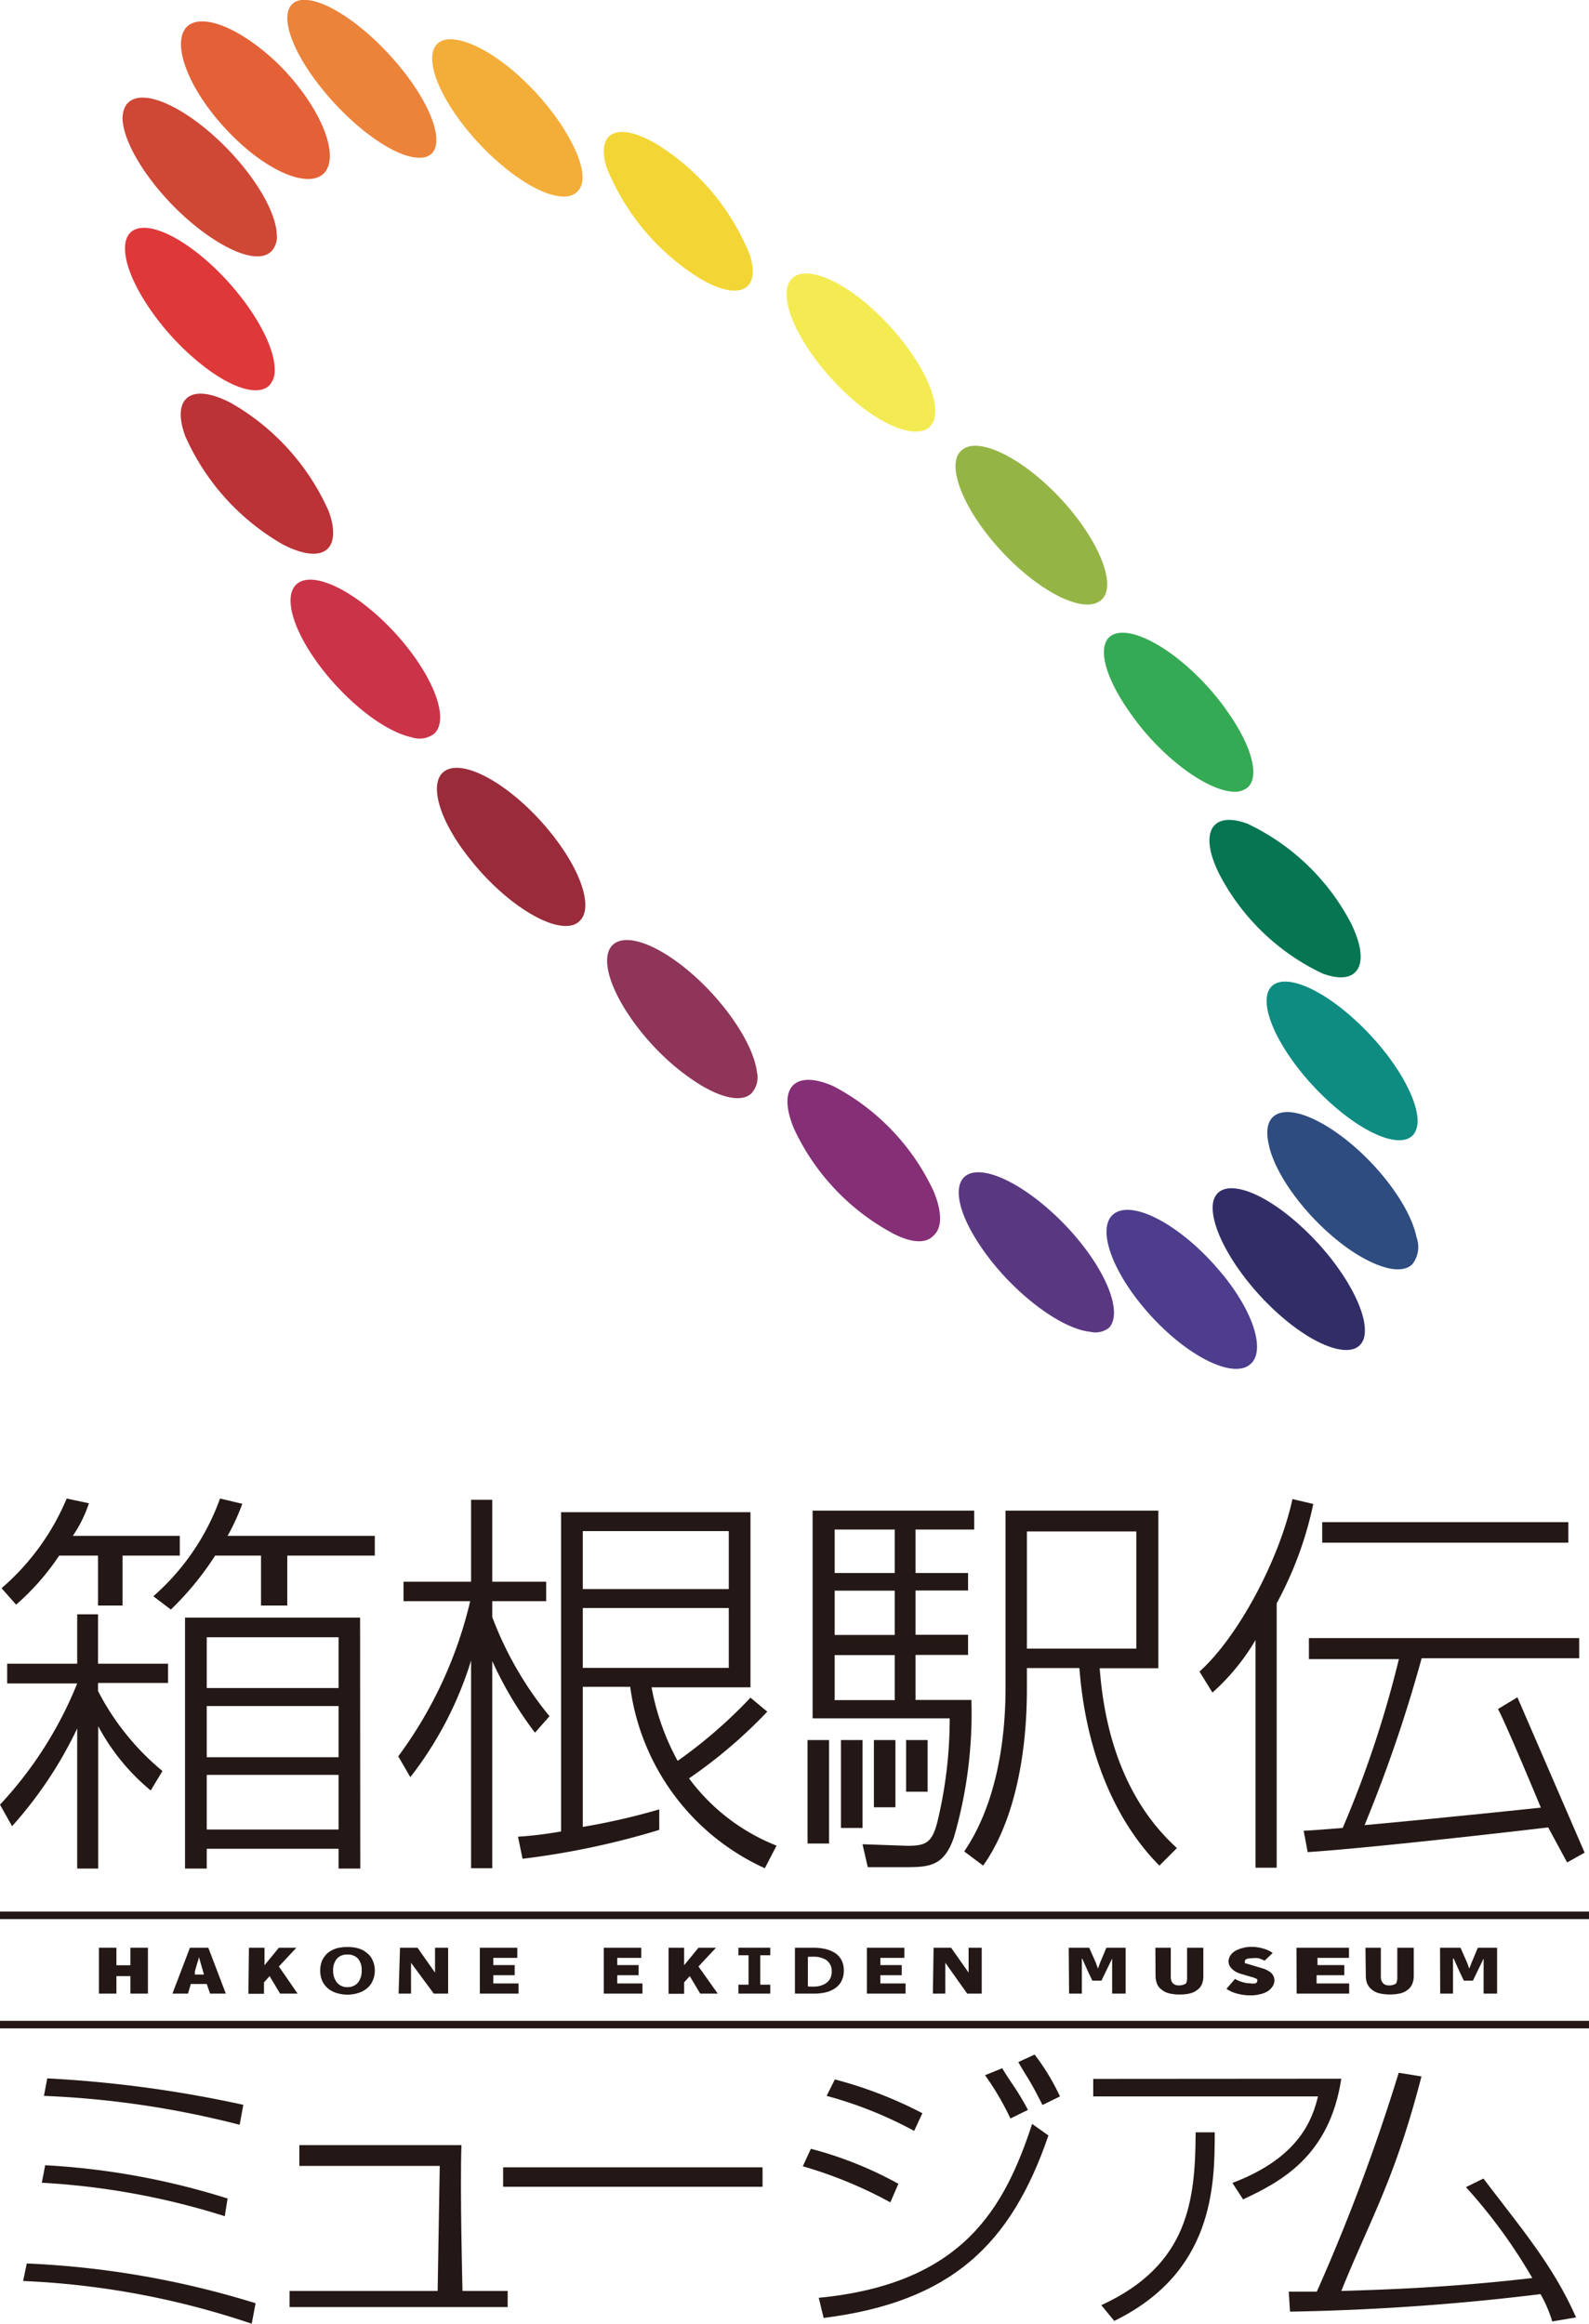 <svg xmlns="http://www.w3.org/2000/svg" viewBox="0 0 90.77 132.69"><defs><style>.cls-1{fill:#4d3d8c;}.cls-2{fill:#312e67;}.cls-3{fill:#5a3881;}.cls-4{fill:#2e4c7f;}.cls-5{fill:#852f77;}.cls-6{fill:#067552;}.cls-7{fill:#8e3559;}.cls-8{fill:#35aa54;}.cls-9{fill:#0e8c82;}.cls-10{fill:#94b546;}.cls-11{fill:#992b3a;}.cls-12{fill:#f4eb53;}.cls-13{fill:#cb3348;}.cls-14{fill:#f3d635;}.cls-15{fill:#bb3237;}.cls-16{fill:#f3ad39;}.cls-17{fill:#cf4735;}.cls-18{fill:#de3839;}.cls-19{fill:#eb833a;}.cls-20{fill:#e46137;}.cls-21{fill:#231815;}.cls-22{fill:none;stroke:#231815;stroke-width:0.43px;}</style></defs><title>资源 7</title><g id="图层_2" data-name="图层 2"><g id="レイヤー_1" data-name="レイヤー 1"><path class="cls-1" d="M71.29,78h0c-1.12.67-3.73-.75-5.82-3.17h0c-2.09-2.42-2.87-4.91-1.75-5.58h0c1.13-.67,3.73.75,5.82,3.17h0c2,2.28,2.79,4.65,1.91,5.46h0Z"/><path class="cls-2" d="M73,75c-2.38-2.14-4-5-3.69-6.4h0c.35-1.39,2.56-.79,4.93,1.35h0c2.38,2.14,4,5,3.69,6.39h0a.94.94,0,0,1-.28.5h0C76.92,77.51,75,76.8,73,75Z"/><path class="cls-3" d="M62.29,76.05c-1.75-.17-4.56-2.34-6.26-4.86h0c-1.71-2.51-1.68-4.41.07-4.24h0c1.75.18,4.55,2.35,6.26,4.86h0c1.26,1.86,1.57,3.38,1,4h0A1.24,1.24,0,0,1,62.29,76.05Z"/><path class="cls-4" d="M77.47,71.6c-2.35-1.48-4.61-4.29-5-6.28h0c-.45-2,1.1-2.41,3.45-.93h0c2.34,1.47,4.6,4.28,5,6.27h0a1.59,1.59,0,0,1-.25,1.54h0C80.13,72.71,79,72.54,77.47,71.6Z"/><path class="cls-5" d="M51.1,70.48a13,13,0,0,1-5.73-6h0c-1-2.34,0-3.44,2.23-2.46h0a12.93,12.93,0,0,1,5.73,6h0c.51,1.22.48,2.11,0,2.53h0C52.93,71,52.15,71,51.1,70.48Z"/><path class="cls-6" d="M75.55,55.59a12.82,12.82,0,0,1-5.89-5.66h0c-1.19-2.36-.46-3.66,1.61-2.89h0a12.9,12.9,0,0,1,5.89,5.65h0c.68,1.37.73,2.38.24,2.84h0C77.05,55.87,76.42,55.91,75.55,55.59Z"/><path class="cls-7" d="M39.39,61.54C37,59.87,34.93,57,34.7,55.17h0c-.22-1.85,1.5-2,3.86-.33h0c2.35,1.67,4.45,4.53,4.68,6.38h0a1.36,1.36,0,0,1-.31,1.21h0C42.35,63,41,62.69,39.39,61.54Z"/><path class="cls-8" d="M70.54,45.21c-1.55,0-4.26-2-6-4.53h0c-1.78-2.51-2-4.55-.41-4.55h0c1.56,0,4.26,2,6,4.52h0c1.41,2,1.82,3.69,1.15,4.31h0A1.13,1.13,0,0,1,70.54,45.21Z"/><path class="cls-9" d="M75.72,62.72c-2.33-2.2-3.78-4.95-3.26-6.13h0c.53-1.18,2.84-.36,5.16,1.85h0c2.33,2.2,3.78,5,3.25,6.13h0a.84.84,0,0,1-.2.29h0C79.9,65.58,77.81,64.71,75.72,62.72Z"/><path class="cls-10" d="M57.27,31.54c-2.22-2.36-3.27-5-2.36-5.81h0c.91-.86,3.44.36,5.65,2.71h0c2.21,2.36,3.27,5,2.36,5.81h0C62,35.1,59.48,33.89,57.27,31.54Z"/><path class="cls-11" d="M32.76,52.81c-1.27.42-3.9-1.23-5.86-3.69h0c-2-2.46-2.52-4.79-1.25-5.21h0c1.27-.42,3.89,1.23,5.85,3.69h0c1.76,2.2,2.39,4.29,1.6,5h0A.83.83,0,0,1,32.76,52.81Z"/><path class="cls-12" d="M48.81,22.9c-2.33-2-4.06-4.81-3.86-6.34h0c.2-1.53,2.26-1.16,4.6.82h0c2.33,2,4.06,4.81,3.86,6.34h0a1.09,1.09,0,0,1-.32.68h0C52.39,25,50.69,24.49,48.81,22.9Z"/><path class="cls-13" d="M23.51,42.1c-1.86-.4-4.54-2.73-6-5.2h0c-1.46-2.47-1.13-4.14.72-3.74h0c1.86.41,4.54,2.73,6,5.2h0c1,1.69,1.16,3,.57,3.54h0A1.39,1.39,0,0,1,23.51,42.1Z"/><path class="cls-14" d="M39.85,15.82a13.32,13.32,0,0,1-5.21-6.29h0c-.61-2.07.73-2.62,3-1.22h0a13.27,13.27,0,0,1,5.21,6.29h0c.25.85.18,1.44-.16,1.75h0C42.21,16.79,41.19,16.65,39.85,15.82Z"/><path class="cls-15" d="M16.14,31.08a13.36,13.36,0,0,1-5.56-6.18h0c-.81-2.23.37-3.07,2.63-1.88h0a13.33,13.33,0,0,1,5.57,6.18h0c.37,1,.32,1.78-.08,2.15h0C18.25,31.77,17.35,31.71,16.14,31.08Z"/><path class="cls-16" d="M31.38,11.08c-1.95-.63-4.62-3.09-5.95-5.49h0c-1.33-2.4-.83-3.83,1.13-3.2h0c2,.62,4.62,3.08,5.95,5.48h0c.84,1.5,1,2.63.44,3.1h0C32.64,11.26,32.12,11.31,31.38,11.08Z"/><path class="cls-17" d="M11.53,13.19C9.1,11.37,7.08,8.51,7,6.8H7C7,5.09,8.87,5.18,11.3,7h0c2.42,1.82,4.45,4.68,4.51,6.39h0a1.19,1.19,0,0,1-.3.95h0C14.88,15,13.35,14.55,11.53,13.19Z"/><path class="cls-18" d="M11.42,20.74c-2.36-1.9-4.28-4.84-4.28-6.55h0c0-1.71,1.91-1.54,4.27.36h0c2.36,1.91,4.28,4.84,4.28,6.55h0a1.21,1.21,0,0,1-.34.94h0C14.7,22.62,13.18,22.17,11.42,20.74Z"/><path class="cls-19" d="M24.11,9c-1.39.15-4.05-1.74-5.95-4.23h0C16.26,2.3,15.85.16,17.23,0h0c1.39-.15,4.05,1.75,5.95,4.24h0c1.59,2.08,2.14,3.92,1.46,4.55h0A.89.89,0,0,1,24.11,9Z"/><path class="cls-20" d="M13.13,7.61c-2.21-2.26-3.34-4.94-2.53-6h0c.81-1,3.25,0,5.45,2.2h0c2.21,2.26,3.34,4.94,2.53,6h0l-.11.12h0C17.56,10.76,15.23,9.77,13.13,7.61Z"/><path class="cls-21" d="M14.38,132.69a46.87,46.87,0,0,0-13.06-2.44l.21-1a51.39,51.39,0,0,1,13.07,2.27Zm-1.54-6.14a42.32,42.32,0,0,0-10.45-1.91l.19-1A42.05,42.05,0,0,1,13,125.54Zm.85-5.22a53.14,53.14,0,0,0-11.18-1.65l.19-1a69,69,0,0,1,11.2,1.51Z"/><path class="cls-21" d="M29,130.82v.92H16.54v-.92H25l.12-7.14H17.1v-1.19h9.26c-.09,2.49.06,8.33.06,8.33Z"/><path class="cls-21" d="M43.56,123.76v1.11H28.74v-1.11Z"/><path class="cls-21" d="M50.86,125.76a24.63,24.63,0,0,0-5-2.06l.46-1a21.57,21.57,0,0,1,5,2Z"/><path class="cls-21" d="M46.77,131.21c8.24-.8,10.61-5.12,12.19-9.93l.93.66c-2.13,6.22-5.54,9.5-12.84,10.42Z"/><path class="cls-21" d="M52.22,121.68a22.92,22.92,0,0,0-5-2l.47-.94a23.83,23.83,0,0,1,5,1.93Z"/><path class="cls-21" d="M57.25,118.1c.53.89.84,1.19,1.47,2.38l-1,.49a15.74,15.74,0,0,0-1.45-2.47Z"/><path class="cls-21" d="M59.1,117.32a12.69,12.69,0,0,1,1.45,2.39l-1,.49c-.81-1.6-.74-1.33-1.38-2.45Z"/><path class="cls-21" d="M76.62,118.7c-.68,4.49-3.55,5.92-5.61,6.89l-.61-.94c3.87-1.46,4.58-3.69,4.89-4.94H62.45v-1ZM62.91,131.63c5-2.29,5.37-6,5.39-9.87h1.09c0,3.08-.07,8-5.74,10.77Z"/><path class="cls-21" d="M73.62,130.86l1.6,0a111.13,111.13,0,0,0,4.68-12.5l1.3.21c-1.52,5.88-2.9,8.1-4.58,12.25,2.21-.07,6.15-.18,10.91-.74a30.31,30.31,0,0,0-3.79-5.19l1-.49c2.22,2.92,4,5,5.29,7.93l-1.36.23A7.4,7.4,0,0,0,88,131,136.11,136.11,0,0,1,73.69,132Z"/><path class="cls-21" d="M8.61,102.24a12.21,12.21,0,0,1-3-3.67v8.13H4.41v-8a23.38,23.38,0,0,1-3.72,5.58L0,103.05a22.36,22.36,0,0,0,4.41-6.92v0h-4V95h4V92.18H5.6V95h4v1.1h-4v.46a14.59,14.59,0,0,0,3.68,4.57ZM10.27,87.7v1.13H7v2.85H5.6l0-2.85H3.38a14,14,0,0,1-2.46,2.8l-.83-.94a13.79,13.79,0,0,0,3.72-5.12l1.27.27a7.33,7.33,0,0,1-.92,1.86Zm11.14,0v1.13h-5l0,2.85h-1.5V88.83H12.29a17.14,17.14,0,0,1-2.53,3.08l-1-.76a13.5,13.5,0,0,0,3.81-5.58l1.27.3A11.87,11.87,0,0,1,13,87.7Zm-.83,19H19.34v-1.13H11.81v1.13H10.57V92.37h10ZM19.34,93.49H11.81v2.9h7.53Zm0,3.93H11.81v2.92h7.53Zm0,3.93H11.81v3.12h7.53Z"/><path class="cls-21" d="M30.56,98.94a21.27,21.27,0,0,1-2.44-4.09v11.83H26.91V94.82a20.79,20.79,0,0,1-3.47,6.66l-.69-1.19a24.18,24.18,0,0,0,4.11-8.86H23.05V90.32h3.86V85.64h1.21v4.68H31.2v1.11H28.12v.91A20,20,0,0,0,31.39,98Zm13.27-1.2a28,28,0,0,1-4.47,3.81,11.44,11.44,0,0,0,5,3.84l-.67,1.29A13.3,13.3,0,0,1,36,96.32H33.29v8a38,38,0,0,0,4.37-1v1.17a45.36,45.36,0,0,1-7.81,1.65l-.26-1.26a22.09,22.09,0,0,0,2.46-.3V86.35H42.87v10H37.22a14,14,0,0,0,1.49,4.2,27.4,27.4,0,0,0,4.16-3.61Zm-2.2-10.31H33.29v3.31h8.34Zm0,4.39H33.29v3.42h8.34Z"/><path class="cls-21" d="M55.65,87.34H52.3v2.48h3v1h-3v2.53h3v1.15h-3v2.57h3.19a25.32,25.32,0,0,1-1,7.85c-.57,1.66-1.42,1.7-2.8,1.7H49.57l-.3-1.31,2.57.09c1.08,0,1.42-.2,1.72-1.42a25,25,0,0,0,.69-5.86H46.42V86.26h9.23Zm-4.54,0H47.68v2.48h3.43Zm0,3.49H47.68v2.53h3.43Zm0,3.68H47.68v2.57h3.43Zm15.06-8.25v9H62.82c.48,6.5,3.35,9.28,4.41,10.27l-1,1c-2.18-2.18-4.16-5.91-4.57-11.28h-3v1.19c0,4.51-1,8-2.5,10.09l-1.08-.81c1.63-2.39,2.36-5.76,2.36-9.34V86.26Zm-1.26,1.19H58.66v6.69h6.25Z"/><path class="cls-21" d="M72.93,106.65H71.72v-13a12.49,12.49,0,0,1-2.46,3l-.74-1.2c2.23-2,4.57-6.43,5.31-9.85l1.19.28a20.78,20.78,0,0,1-2.09,5.67Zm13.75-9.73,3.84,8.87-1,.56-1.08-2s-9.65,1.14-13.74,1.41l-.23-1.22c.23,0,1.86-.13,2.23-.16a61.22,61.22,0,0,0,3.21-9.64H74.77V93.54H90.21v1.15h-9a81.21,81.21,0,0,1-3.26,9.53c4.59-.42,10.07-1,10.07-1s-2-4.82-2.45-5.63Zm2.91-8.83H75.53V86.92H89.59Z"/><rect class="cls-21" x="46.13" y="99.36" width="1.23" height="5.91"/><rect class="cls-21" x="48.04" y="99.36" width="1.23" height="5.02"/><rect class="cls-21" x="49.92" y="99.36" width="1.23" height="3.84"/><rect class="cls-21" x="51.76" y="99.36" width="1.23" height="2.95"/><path class="cls-21" d="M5.65,111.22h1v1h.8v-1h1v2.62h-1v-1h-.8v1h-1Z"/><path class="cls-21" d="M11.81,113.29H10.9l-.16.55H9.85l1-2.62H11.9l1,2.62H12Zm-.16-.54-.05-.18-.12-.41-.12-.42h0c0,.13-.07.27-.11.42s-.08.28-.12.41l0,.18Z"/><path class="cls-21" d="M14.22,111.22h.89v1h0l.82-1h1l-1,1.07L17,113.84H16l-.6-1-.32.36v.65h-.89Z"/><path class="cls-21" d="M38.19,111.22h.89v1h0l.82-1h1l-1,1.07L41,113.84H40l-.6-1-.32.36v.65h-.89Z"/><path class="cls-21" d="M19.85,113.9a2.2,2.2,0,0,1-.64-.1,1.37,1.37,0,0,1-.49-.27,1.27,1.27,0,0,1-.32-.43,1.56,1.56,0,0,1,0-1.15,1.38,1.38,0,0,1,.32-.43,1.53,1.53,0,0,1,.49-.26,2.2,2.2,0,0,1,.64-.08,2.09,2.09,0,0,1,.63.08,1.29,1.29,0,0,1,.49.27,1,1,0,0,1,.32.42,1.32,1.32,0,0,1,.12.57,1.34,1.34,0,0,1-.12.58,1.06,1.06,0,0,1-.32.43,1.29,1.29,0,0,1-.49.27A2.08,2.08,0,0,1,19.85,113.9Zm0-.43a.76.76,0,0,0,.6-.26,1.05,1.05,0,0,0,.21-.69,1,1,0,0,0-.21-.68.78.78,0,0,0-.6-.23.76.76,0,0,0-.6.23,1,1,0,0,0-.22.68,1.06,1.06,0,0,0,.22.69A.75.75,0,0,0,19.85,113.47Z"/><path class="cls-21" d="M22.85,111.22h1l1,1.42h0c0-.33,0-1.42,0-1.42h.75v2.62h-.82l-1.3-1.76v1.76h-.71Z"/><path class="cls-21" d="M53.33,111.22h1l1,1.42h0c0-.33,0-1.42,0-1.42h.75v2.62h-.83L54,112.08v1.76h-.71Z"/><path class="cls-21" d="M27.41,111.22h2.14v.58H28.18v.41H29.4v.58H28.18v.47h1.44v.58H27.41Z"/><path class="cls-21" d="M34.49,111.22h2.14v.58H35.26v.41h1.22v.58H35.26v.47H36.7v.58H34.49Z"/><path class="cls-21" d="M49.52,111.22h2.14v.58H50.29v.41h1.22v.58H50.29v.47h1.44v.58H49.52Z"/><path class="cls-21" d="M42.18,113.33h.58v-1.68h-.58v-.43H44v.43h-.57v1.68H44v.51H42.18Z"/><path class="cls-21" d="M45.41,111.22h1a3.29,3.29,0,0,1,.73.07,1.88,1.88,0,0,1,.56.23,1.12,1.12,0,0,1,.37.41,1.2,1.2,0,0,1,.13.59,1.26,1.26,0,0,1-.13.6,1.08,1.08,0,0,1-.36.41,1.61,1.61,0,0,1-.55.24,3,3,0,0,1-.69.07H45.41Zm.74,2.21a3,3,0,0,0,.53,0,1.28,1.28,0,0,0,.43-.14.75.75,0,0,0,.29-.27.79.79,0,0,0,.11-.45.73.73,0,0,0-.11-.43.69.69,0,0,0-.29-.27,1.56,1.56,0,0,0-.43-.13,4.45,4.45,0,0,0-.53,0h0v1.76Z"/><path class="cls-21" d="M61.05,111.22h1.17l.38.86.12.33h0l.12-.33.36-.86h1.1v2.62h-.77s0-1.87,0-2h0l-.38.78-.23.48h-.52l-.23-.48-.35-.78H61.8c0,.08,0,2,0,2h-.73Z"/><path class="cls-21" d="M82.26,111.22h1.17l.38.86.12.33h0l.13-.33.36-.86h1.1v2.62h-.77s0-1.87,0-2h0l-.38.78-.23.48h-.52l-.23-.48-.35-.78H83c0,.08,0,2,0,2h-.73Z"/><path class="cls-21" d="M66,111.22h.88v1.69a.55.55,0,0,0,.1.32.44.44,0,0,0,.35.14.7.7,0,0,0,.42-.11.74.74,0,0,0,.06-.37v-1.67h.93v1.61a1.23,1.23,0,0,1-.07.44.78.78,0,0,1-.24.33,1.05,1.05,0,0,1-.42.22,2.3,2.3,0,0,1-.62.07,2.25,2.25,0,0,1-.62-.07,1,1,0,0,1-.43-.22.73.73,0,0,1-.25-.33,1.23,1.23,0,0,1-.08-.44Z"/><path class="cls-21" d="M78,111.22h.88v1.69a.56.56,0,0,0,.11.32.42.42,0,0,0,.34.14.68.68,0,0,0,.42-.11.74.74,0,0,0,.07-.37l0-1.67h.94v1.61a1.23,1.23,0,0,1-.08.44.78.78,0,0,1-.24.33,1.05,1.05,0,0,1-.42.22,2.78,2.78,0,0,1-1.24,0,1.09,1.09,0,0,1-.43-.22.9.9,0,0,1-.25-.33,1.23,1.23,0,0,1-.08-.44Z"/><path class="cls-21" d="M70.55,113a1.57,1.57,0,0,0,.42.18,1.33,1.33,0,0,0,.43.07.85.85,0,0,0,.33,0,.16.16,0,0,0,.09-.14.11.11,0,0,0,0-.08.29.29,0,0,0-.1-.06l-.15-.06-.22-.06-.43-.13a1.45,1.45,0,0,1-.29-.11.94.94,0,0,1-.23-.16.74.74,0,0,1-.16-.2.58.58,0,0,1-.06-.26.6.6,0,0,1,.1-.32.84.84,0,0,1,.27-.26,1.6,1.6,0,0,1,.42-.17,1.81,1.81,0,0,1,.54-.07,2.21,2.21,0,0,1,.62.09,1.64,1.64,0,0,1,.57.26l-.46.44a2.31,2.31,0,0,0-.35-.14,1.52,1.52,0,0,0-.38,0c-.26,0-.4.06-.4.18s0,.11.15.14l.4.12.4.12a1.48,1.48,0,0,1,.55.27.62.62,0,0,1,.19.45.63.63,0,0,1-.1.32,1,1,0,0,1-.26.27,1.35,1.35,0,0,1-.44.18,2.15,2.15,0,0,1-.6.07,2.78,2.78,0,0,1-.69-.09,2,2,0,0,1-.65-.28Z"/><path class="cls-21" d="M74.06,111.22h3v.58h-1.8v.41h1.53v.58H75.21v.47h1.86v.58h-3Z"/><line class="cls-22" y1="109.37" x2="90.77" y2="109.37"/><line class="cls-22" y1="115.61" x2="90.77" y2="115.61"/></g></g></svg>